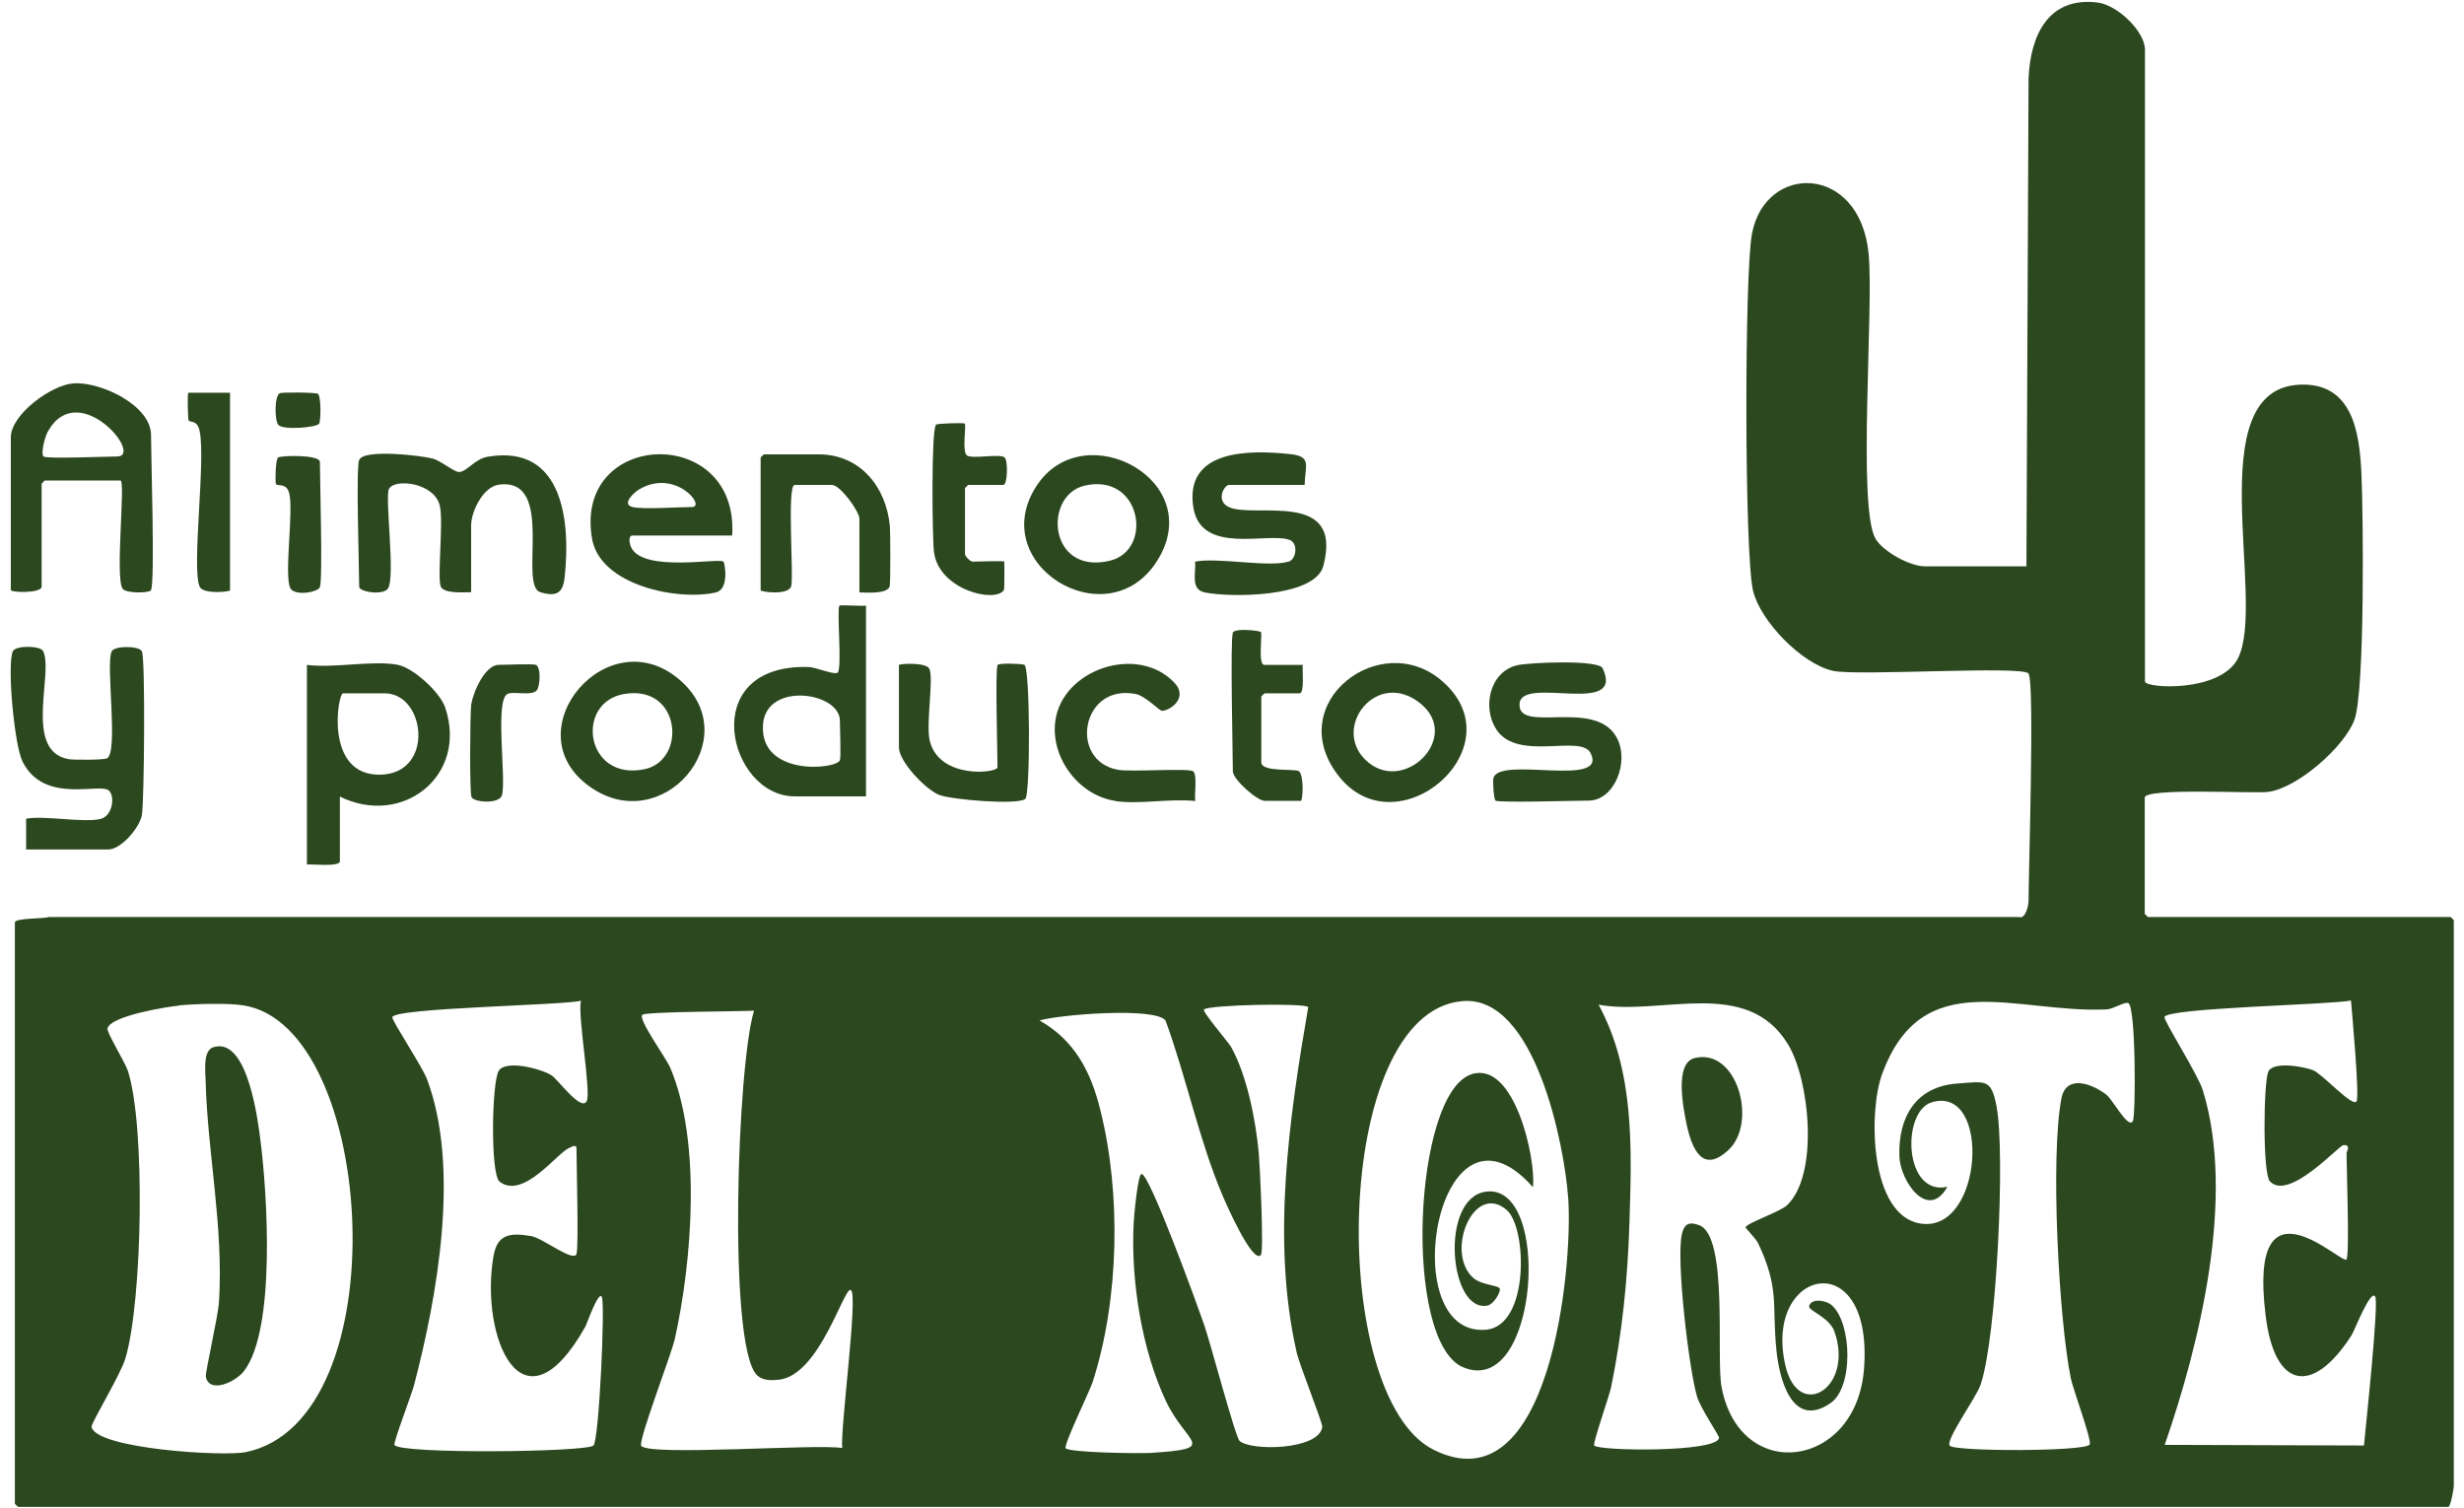 <svg width="116" height="71" viewBox="0 0 116 71" fill="none" xmlns="http://www.w3.org/2000/svg">
<path d="M95.5 31.71C95.25 31.32 87.41 31.84 86.29 31.58C84.83 31.26 82.87 29.24 82.53 27.81C82.12 26.08 82.12 12.86 82.48 11C83.11 7.66 87.56 7.71 87.97 11.94C88.22 14.48 87.44 23.85 88.29 25.35C88.63 25.96 89.92 26.66 90.6 26.66H95.4L95.5 3.68C95.59 1.66 96.43 -0.17 98.76 0.12C99.69 0.24 100.98 1.48 100.98 2.34V32.08C100.98 32.41 104.53 32.62 105.36 30.99C106.72 28.29 103.52 18.34 108.25 18.11C110.75 17.99 111.08 20.35 111.17 22.27C111.26 24.19 111.34 32.55 110.84 33.89C110.37 35.16 108.17 37.09 106.79 37.28C106.16 37.37 100.97 37.07 100.97 37.55V43.02C100.97 43.02 101.11 43.17 101.12 43.17H115.37C115.37 43.17 115.52 43.31 115.52 43.32V69.96C115.52 70.06 115.37 70.94 115.26 70.94H0.85C0.85 70.94 0.7 70.8 0.7 70.79V43.43C0.7 43.21 2.06 43.26 2.3 43.17H95.04C95.36 43.29 95.5 42.62 95.5 42.4C95.5 41.07 95.79 32.16 95.5 31.71ZM27.14 59.03C27.25 58.76 27.14 54.76 27.14 54.07C27.14 53.83 26.88 54.01 26.8 54.04C26.25 54.25 24.64 56.49 23.52 55.63C23.08 55.29 23.15 50.94 23.48 50.41C23.81 49.88 25.47 50.31 25.96 50.62C26.26 50.8 27.32 52.3 27.61 51.86C27.86 51.49 27.18 47.83 27.35 47.11C26.59 47.33 18.51 47.44 18.47 47.89C18.45 48.06 19.88 50.21 20.1 50.8C21.67 54.96 20.6 60.98 19.49 65.22C19.39 65.61 18.52 67.88 18.57 68.02C18.73 68.46 27.6 68.37 27.94 68.05C28.2 67.81 28.5 61.36 28.33 61.05C28.17 60.76 27.63 62.32 27.56 62.45C24.58 67.74 22.59 62.92 23.23 59.15C23.41 58.08 24.03 58.03 25 58.19C25.55 58.28 26.98 59.43 27.14 59.04V59.03ZM68.84 47.13C62.69 47.66 62.5 65.76 67.49 68.25C73 71 74.05 59.62 73.83 56.44C73.66 53.94 72.27 46.83 68.85 47.13H68.84ZM110.47 59.28C110.62 59.08 110.47 54.92 110.47 54.27C110.47 54.24 110.7 53.87 110.32 53.91C110.1 53.93 107.74 56.57 106.86 55.61C106.52 55.24 106.56 51.05 106.78 50.47C106.98 49.94 108.45 50.21 108.89 50.38C109.33 50.55 110.75 52.14 110.94 51.85C111.09 51.62 110.73 47.71 110.68 47.1C109.82 47.3 101.98 47.44 101.9 47.88C101.87 48.07 103.48 50.59 103.71 51.34C105.24 56.36 103.58 63.19 101.91 68.02L111.29 68.05C111.37 67.2 112 61.34 111.82 61.04C111.6 60.67 110.84 62.66 110.7 62.87C108.87 65.71 107.08 65.4 106.66 61.92C105.81 55.03 110.25 59.58 110.48 59.29L110.47 59.28ZM86.17 66.06C84.32 67.32 83.75 64.79 83.63 63.56C83.41 61.39 83.79 60.7 82.77 58.53C82.68 58.33 82.18 57.83 82.18 57.78C82.18 57.6 83.8 57.05 84.13 56.74C85.64 55.3 85.2 50.86 84.18 49.17C82.24 45.97 78.23 47.83 75.26 47.3C76.96 50.43 76.82 54.1 76.71 57.58C76.63 60.17 76.37 62.76 75.85 65.29C75.77 65.7 74.98 67.93 75.05 68.05C75.22 68.31 80.84 68.39 80.93 67.69C80.94 67.58 80.06 66.31 79.89 65.74C79.51 64.43 78.9 59.3 79.18 58.1C79.29 57.61 79.52 57.5 80 57.68C81.38 58.21 80.78 63.91 81.05 65.31C81.92 69.86 87.36 69.15 87.75 64.49C88.24 58.54 83 59.67 84.05 64.27C84.66 66.95 87.3 65.34 86.36 62.68C86.12 62.01 85.13 61.7 85.17 61.5C85.24 61.11 85.96 61.19 86.25 61.46C87.18 62.3 87.27 65.31 86.17 66.06ZM91.79 68.06C92.01 68.34 98.23 68.34 98.38 68C98.48 67.78 97.59 65.39 97.49 64.89C96.92 62.08 96.52 54.41 97.05 51.7C97.28 50.55 98.52 51.03 99.17 51.54C99.47 51.78 100.19 53.16 100.41 52.78C100.55 52.54 100.56 47.33 100.19 47.22C100 47.16 99.5 47.5 99.17 47.52C94.86 47.71 90.49 45.39 88.6 50.58C87.96 52.33 88.01 57.22 90.41 57.6C93.37 58.07 93.76 51.07 90.95 51.89C89.5 52.32 89.63 56.33 91.68 55.87C90.77 57.49 89.47 55.62 89.42 54.46C89.35 52.6 90.19 51.15 92.14 51.01C93.48 50.91 93.74 50.77 93.99 52.07C94.42 54.28 93.99 63.09 93.23 65.22C93.02 65.81 91.58 67.8 91.79 68.05V68.06ZM8.43 47.34C7.89 47.39 5.19 47.82 5.06 48.42C5.02 48.61 5.89 50.01 6.02 50.41C6.86 53.03 6.7 61.24 5.91 63.93C5.68 64.72 4.27 67.01 4.31 67.18C4.55 68.21 10.54 68.58 11.58 68.36C18.82 66.86 17.74 48.31 11.46 47.33C10.7 47.21 9.21 47.26 8.42 47.33L8.43 47.34ZM58.35 67.83C58.88 68.32 62.09 68.27 62.25 67.18C62.28 67 61.18 64.28 61.04 63.65C59.85 58.41 60.69 52.62 61.59 47.41C61.43 47.21 56.96 47.3 56.68 47.52C56.57 47.6 57.85 49.09 57.96 49.29C58.71 50.64 59.12 52.75 59.26 54.28C59.31 54.85 59.51 58.9 59.36 59.08C58.97 59.55 57.64 56.49 57.56 56.29C56.45 53.68 55.85 50.71 54.87 48.04C54.37 47.4 49.89 47.76 48.94 48.04C50.59 48.97 51.36 50.46 51.8 52.25C52.79 56.19 52.69 61.19 51.44 65.06C51.3 65.49 50.05 68.06 50.17 68.18C50.37 68.39 53.65 68.43 54.15 68.4C57.43 68.19 55.86 68 54.9 65.98C53.75 63.56 53.23 60.26 53.37 57.59C53.38 57.33 53.56 55.29 53.74 55.27C54.12 55.23 56.45 61.67 56.68 62.34C56.96 63.12 58.15 67.64 58.36 67.84L58.35 67.83ZM40.05 60.73C39.74 60.56 38.59 64.72 36.69 64.95C36.33 64.99 35.88 65.01 35.61 64.71C34.26 63.22 34.71 50.1 35.5 47.58C34.84 47.62 30.47 47.62 30.25 47.77C29.99 47.94 31.38 49.83 31.56 50.28C33.03 53.76 32.58 59.38 31.77 63.03C31.6 63.78 30.02 67.87 30.19 68.07C30.59 68.56 38.5 67.96 39.65 68.17C39.55 67.28 40.41 60.93 40.06 60.74L40.05 60.73Z" fill="#2C481F"/>
<path d="M7.11 27.79C7.03 27.92 5.93 27.95 5.77 27.71C5.41 27.18 5.92 22.62 5.67 22.62H2.11C2.11 22.62 1.96 22.76 1.96 22.77V27.62C1.96 27.93 0.51 27.91 0.51 27.77V20.59C0.51 19.51 2.41 18.13 3.44 18.05C4.73 17.95 7.11 19.08 7.11 20.48C7.11 21.41 7.3 27.45 7.11 27.76V27.79ZM2.05 21.49C2.17 21.61 5.05 21.49 5.51 21.49C6.8 21.49 3.7 17.77 2.26 20.3C2.11 20.56 1.91 21.34 2.05 21.49Z" fill="#2C481F"/>
<path d="M16.92 21.65C17.11 21.13 19.82 21.44 20.38 21.59C20.77 21.7 21.4 22.24 21.62 22.22C21.99 22.2 22.35 21.6 22.97 21.5C26.53 20.9 26.87 24.59 26.58 27.2C26.5 27.91 26.2 28.11 25.44 27.88C24.38 27.57 26.19 22.43 23.47 22.82C22.74 22.93 22.18 24.08 22.18 24.73V27.88C21.86 27.88 20.89 27.96 20.75 27.61C20.58 27.19 20.88 24.58 20.71 23.83C20.47 22.71 18.56 22.51 18.31 23.02C18.11 23.43 18.63 27.18 18.26 27.71C18.03 28.04 16.91 27.87 16.91 27.62C16.91 26.73 16.75 22.05 16.91 21.63L16.92 21.65Z" fill="#2C481F"/>
<path d="M18.73 31.3C19.46 31.44 20.71 32.58 20.96 33.31C22.04 36.53 18.93 38.95 16 37.5V40.55C16 40.82 14.65 40.67 14.45 40.7V31.3C15.7 31.47 17.57 31.07 18.74 31.3H18.73ZM16.15 32.64C15.9 32.64 15.26 36.52 17.9 36.47C20.48 36.42 20.04 32.64 18.11 32.64H16.15Z" fill="#2C481F"/>
<path d="M4.79 38.53C5.25 38.4 5.43 37.57 5.15 37.24C4.78 36.79 2.09 37.92 1.06 35.85C0.67 35.07 0.32 31.24 0.61 30.65C0.75 30.38 1.9 30.39 2.03 30.65C2.54 31.68 1.08 35.37 3.24 35.74C3.49 35.78 4.88 35.78 5.04 35.7C5.59 35.38 4.96 31.25 5.26 30.66C5.4 30.39 6.55 30.4 6.68 30.66C6.85 31.01 6.79 37.77 6.68 38.37C6.57 38.97 5.7 39.99 5.1 39.99H1.23V38.54C2.16 38.38 3.98 38.76 4.79 38.54V38.53Z" fill="#2C481F"/>
<path d="M34.48 25.21H29.78C29.56 25.21 29.63 25.6 29.72 25.78C30.3 26.96 33.87 26.25 34.06 26.44C34.12 26.5 34.35 27.74 33.7 27.89C31.92 28.3 28.24 27.56 27.87 25.35C27 20.22 34.79 19.96 34.47 25.2L34.48 25.21ZM29.78 23.87C30.29 23.99 31.91 23.87 32.57 23.87C33.27 23.87 31.79 22.03 30.09 23.04C29.85 23.18 29.24 23.74 29.78 23.87Z" fill="#2C481F"/>
<path d="M40.77 28.51V37.49H37.41C34.28 37.49 32.76 31.27 38.03 31.4C38.41 31.4 39.24 31.78 39.43 31.67C39.66 31.53 39.38 28.66 39.52 28.51C39.56 28.47 40.56 28.54 40.76 28.51H40.77ZM39.54 35.79C39.6 35.63 39.54 34.26 39.54 33.93C39.54 32.57 36.04 32.07 35.92 34.13C35.77 36.56 39.37 36.23 39.54 35.79Z" fill="#2C481F"/>
<path d="M60.65 26.45C61.03 26.34 61.12 25.6 60.74 25.43C59.77 25.01 56.55 26.18 56.18 23.89C55.75 21.15 58.81 21.17 60.75 21.38C61.77 21.49 61.44 21.91 61.42 22.83H57.86C57.63 22.83 57.22 23.58 57.85 23.87C59.03 24.43 63.26 23.01 62.3 26.64C61.9 28.15 57.88 28.13 56.72 27.89C56.02 27.75 56.32 26.95 56.26 26.44C57.33 26.23 59.74 26.72 60.65 26.44V26.45Z" fill="#2C481F"/>
<path d="M70.41 37.7C70.33 37.65 70.26 36.78 70.31 36.62C70.62 35.58 75.72 37.11 74.88 35.45C74.42 34.55 71.46 35.87 70.45 34.35C69.77 33.32 70.12 31.64 71.41 31.32C71.93 31.19 75.25 31.04 75.45 31.46C76.52 33.75 71.67 31.8 71.54 33.11C71.4 34.59 75.09 32.84 76.11 34.72C76.73 35.86 76 37.69 74.79 37.69C74.2 37.69 70.59 37.8 70.4 37.69L70.41 37.7Z" fill="#2C481F"/>
<path d="M67.89 32.06C71.49 35.18 65.73 40.1 62.98 36.48C60.39 33.07 65.01 29.56 67.89 32.06ZM66.85 33.1C64.83 31.5 62.71 34.2 64.26 35.75C66.02 37.51 68.88 34.71 66.85 33.1Z" fill="#2C481F"/>
<path d="M32.06 32.06C35.13 34.8 31.18 39.47 27.76 37.03C24.08 34.41 28.66 29.01 32.06 32.06ZM29.39 32.67C27.05 33.06 27.55 36.8 30.35 36.21C32.34 35.79 32.07 32.22 29.39 32.67Z" fill="#2C481F"/>
<path d="M48.87 22.77C51.1 19.57 56.83 22.62 54.49 26.38C52.15 30.14 46.26 26.52 48.87 22.77ZM51.07 22.86C49.1 23.31 49.35 27.08 52.24 26.4C54.32 25.91 53.74 22.25 51.07 22.86Z" fill="#2C481F"/>
<path d="M46.97 31.3C47.02 31.21 48.13 31.24 48.23 31.3C48.5 31.47 48.51 37.41 48.27 37.61C47.9 37.91 44.8 37.65 44.21 37.42C43.58 37.17 42.32 35.86 42.32 35.18V31.31C42.32 31.24 43.6 31.17 43.75 31.48C43.97 31.94 43.58 34.08 43.77 34.87C44.21 36.7 46.96 36.4 46.96 36.12C46.96 35.48 46.85 31.53 46.96 31.32L46.97 31.3Z" fill="#2C481F"/>
<path d="M40.46 27.89V24.43C40.46 24.07 39.55 22.83 39.17 22.83H37.41C37.03 22.83 37.39 27.28 37.24 27.62C37.06 28.04 35.81 27.86 35.81 27.79V21.54C35.81 21.54 35.95 21.39 35.96 21.39H38.54C40.51 21.39 41.72 22.94 41.89 24.75C41.92 25.02 41.93 27.49 41.88 27.62C41.73 27.98 40.77 27.89 40.45 27.89H40.46Z" fill="#2C481F"/>
<path d="M52.49 37.7C50.78 37.44 49.46 35.67 49.68 33.96C50 31.5 53.55 30.32 55.28 32.13C55.99 32.87 55.03 33.49 54.68 33.46C54.61 33.46 53.89 32.76 53.5 32.68C50.92 32.13 50.28 35.81 52.63 36.24C53.23 36.35 55.96 36.15 56.17 36.31C56.38 36.47 56.22 37.42 56.27 37.71C55.12 37.58 53.61 37.88 52.5 37.71L52.49 37.7Z" fill="#2C481F"/>
<path d="M47.28 26.45C47.28 26.45 47.3 27.72 47.26 27.78C46.86 28.4 44.2 27.78 43.97 25.99C43.89 25.42 43.83 20.17 44.07 19.99C44.14 19.93 45.37 19.9 45.42 19.94C45.5 20.02 45.28 21.26 45.52 21.44C45.76 21.62 47.05 21.35 47.29 21.53C47.46 21.66 47.44 22.83 47.23 22.83H45.58C45.58 22.83 45.43 22.97 45.43 22.98V26.08C45.43 26.19 45.68 26.44 45.79 26.44C46.01 26.44 47.23 26.39 47.29 26.44L47.28 26.45Z" fill="#2C481F"/>
<path d="M58.02 29.8C58.13 29.54 59.32 29.7 59.36 29.75C59.44 29.85 59.21 31.3 59.52 31.3H61.33C61.3 31.48 61.43 32.64 61.18 32.64H59.53C59.53 32.64 59.38 32.78 59.38 32.79V35.89C59.38 36.36 60.96 36.18 61.14 36.3C61.4 36.47 61.34 37.7 61.24 37.7H59.54C59.18 37.7 58.04 36.69 58.04 36.31C58.04 35.46 57.91 30.1 58.04 29.8H58.02Z" fill="#2C481F"/>
<path d="M10.83 18.5V27.79C10.83 27.86 9.56 27.99 9.4 27.62C9.01 26.74 9.69 21.72 9.4 20.3C9.28 19.72 8.93 19.93 8.87 19.77C8.85 19.71 8.81 18.49 8.87 18.49H10.83V18.5Z" fill="#2C481F"/>
<path d="M25.23 31.3C25.48 31.41 25.43 32.34 25.26 32.51C25 32.77 24.23 32.54 23.91 32.66C23.27 32.9 23.85 36.67 23.63 37.44C23.51 37.86 22.33 37.78 22.2 37.53C22.1 37.34 22.13 33.64 22.18 33.21C22.25 32.62 22.83 31.3 23.47 31.3C23.77 31.3 25.1 31.24 25.23 31.3Z" fill="#2C481F"/>
<path d="M15.06 27.64C14.96 27.89 13.87 28.07 13.67 27.69C13.36 27.11 13.84 24 13.61 23.2C13.47 22.7 13.05 22.92 12.99 22.78C12.95 22.68 12.97 21.64 13.09 21.54C13.21 21.44 15.06 21.39 15.06 21.75C15.06 22.57 15.2 27.3 15.06 27.64Z" fill="#2C481F"/>
<path d="M13.17 18.51C13.28 18.46 14.88 18.47 14.97 18.54C15.12 18.65 15.11 19.83 15.02 19.95C14.88 20.13 13.32 20.26 13.1 20C12.93 19.8 12.91 18.65 13.17 18.51Z" fill="#2C481F"/>
<path d="M10.08 49.29C11.69 48.84 12.16 52.88 12.27 53.76C12.58 56.22 12.99 62.58 11.49 64.54C11.07 65.09 9.83 65.62 9.69 64.8C9.66 64.62 10.27 61.94 10.31 61.3C10.53 57.73 9.77 54.3 9.68 50.87C9.67 50.42 9.54 49.43 10.07 49.29H10.08Z" fill="#2C481F"/>
<path d="M79.78 49.81C81.78 49.32 82.74 52.82 81.4 54.11C80.16 55.3 79.66 54.08 79.42 53.01C79.26 52.26 78.8 50.05 79.78 49.81Z" fill="#2C481F"/>
<path d="M72.16 55.88C67.65 50.81 65.61 62.96 69.95 62.6C72.01 62.43 71.9 57.8 70.93 56.96C69.36 55.62 68.01 58.99 69.37 60.17C69.77 60.51 70.59 60.5 70.61 60.68C70.64 60.87 70.3 61.4 70.04 61.46C68.22 61.84 67.76 56.4 69.95 56.1C73.08 55.67 72.44 65.84 68.89 64.37C66.03 63.19 66.53 51.45 69.28 50.57C71.29 49.93 72.31 54.51 72.17 55.88H72.16Z" fill="#2C481F"/>
</svg>

